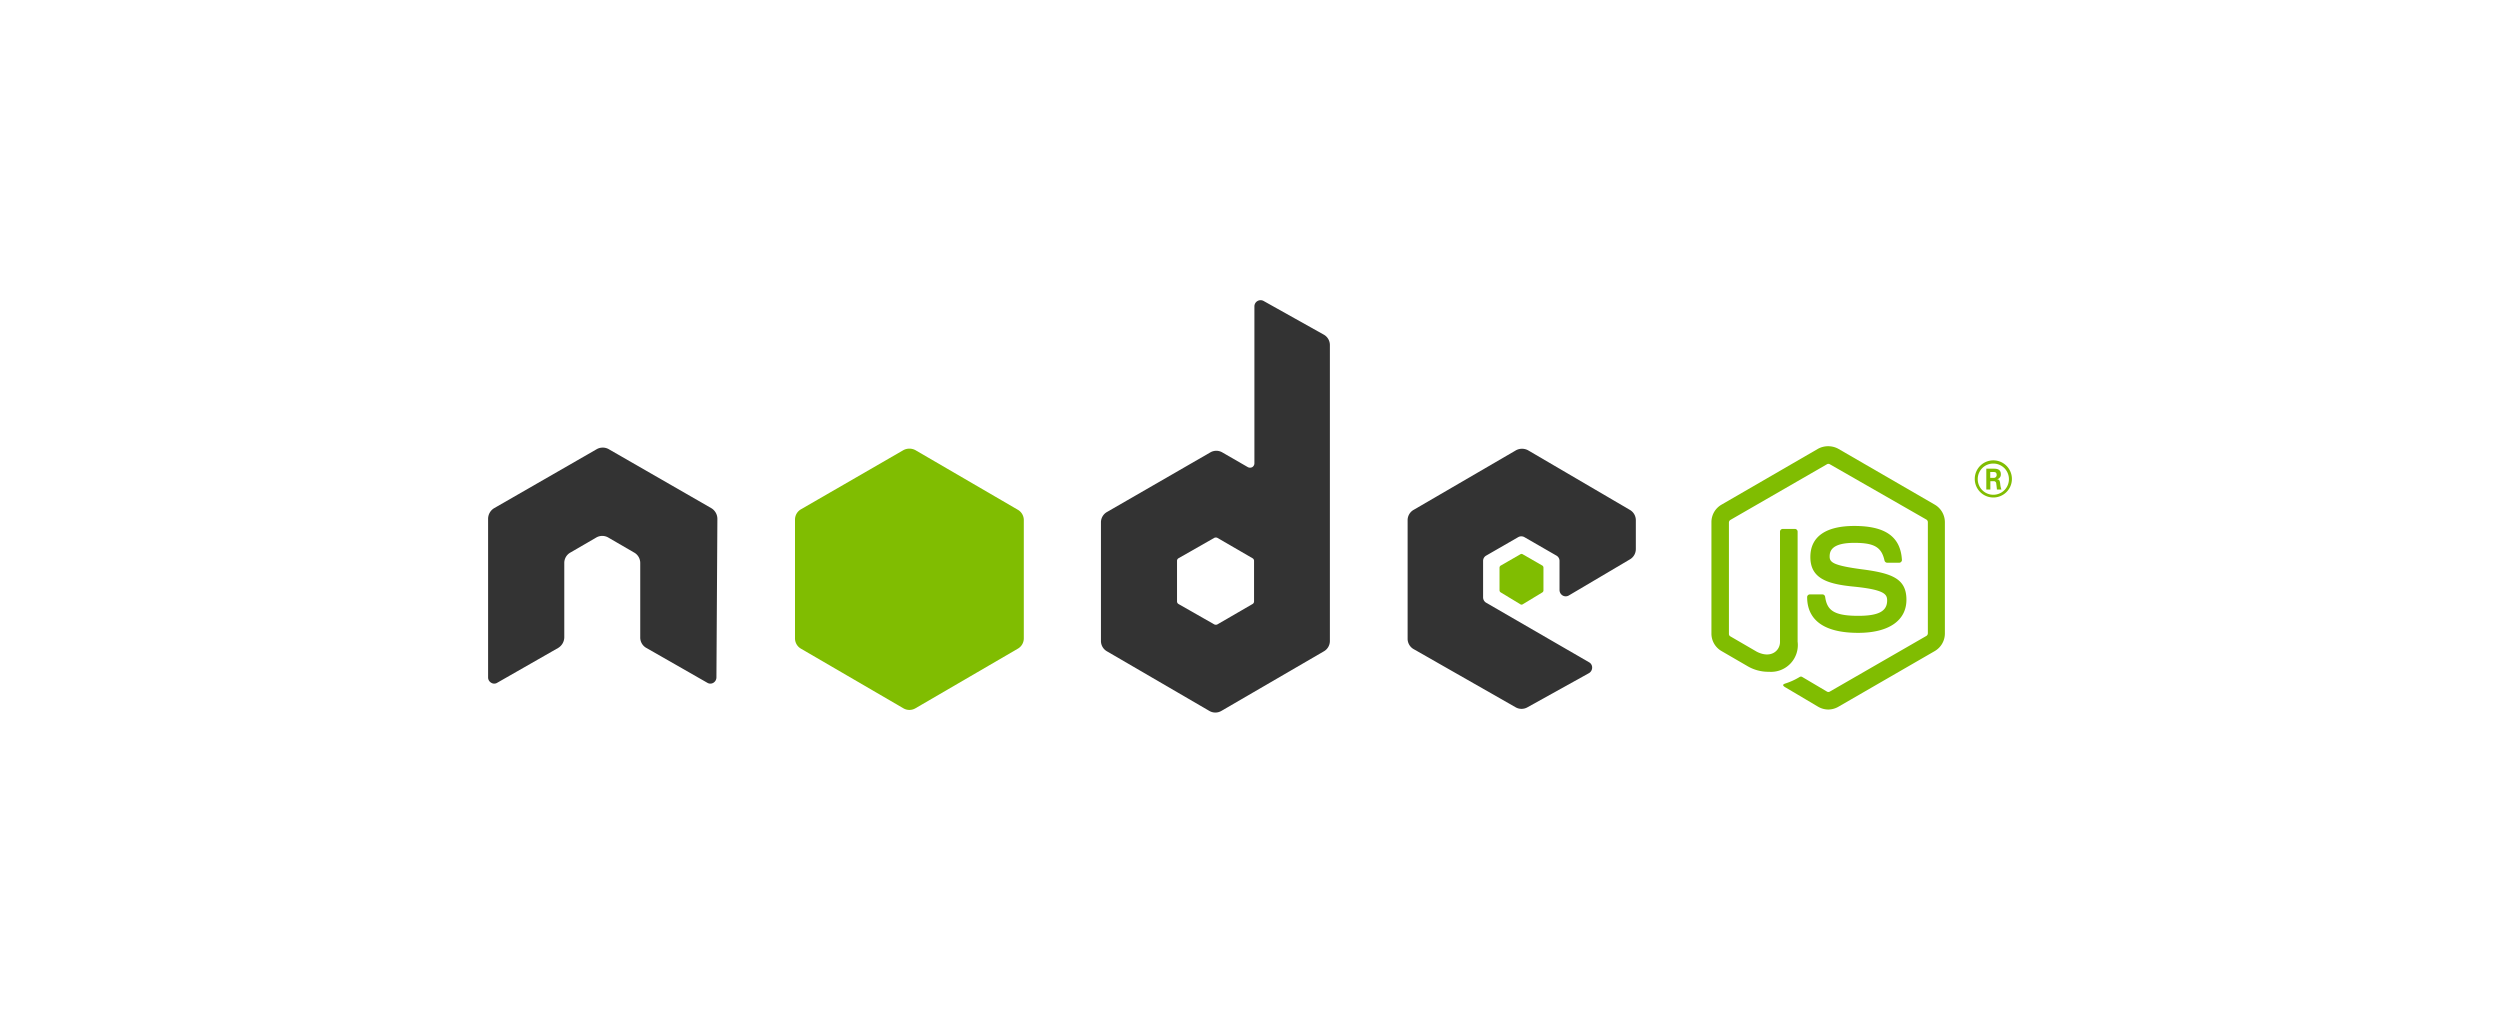 <svg xmlns="http://www.w3.org/2000/svg" id="Layer_1" data-name="Layer 1" viewBox="0 0 210 85"><defs><style>.cls-1{fill:#333;}.cls-1,.cls-2{fill-rule:evenodd;}.cls-2,.cls-3{fill:#80bd01;}</style></defs><title>Artboard 12</title><path class="cls-1" d="M60.26,43.59a1.05,1.05,0,0,0-.52-.91l-8.59-4.94a1,1,0,0,0-.47-.14h-.09a1,1,0,0,0-.48.14l-8.59,4.94a1.05,1.05,0,0,0-.52.91L41,56.9a.51.51,0,0,0,.26.45.47.47,0,0,0,.51,0l5.11-2.92a1.06,1.06,0,0,0,.52-.9V47.3a1,1,0,0,1,.52-.89l2.17-1.26a1,1,0,0,1,1,0l2.17,1.26a1,1,0,0,1,.52.89v6.23a1,1,0,0,0,.52.9l5.11,2.92a.49.49,0,0,0,.52,0,.53.53,0,0,0,.25-.45Z"></path><path class="cls-1" d="M106.14,25.28a.52.52,0,0,0-.77.46V38.92a.38.38,0,0,1-.18.32.4.4,0,0,1-.37,0L102.67,38a1,1,0,0,0-1,0L93,43a1,1,0,0,0-.52.9v9.92a1,1,0,0,0,.52.9l8.59,5a1,1,0,0,0,1,0l8.6-5a1,1,0,0,0,.52-.9V29a1,1,0,0,0-.53-.9Zm-.8,25.24a.25.25,0,0,1-.13.22l-2.95,1.71a.3.3,0,0,1-.26,0l-3-1.71a.25.25,0,0,1-.13-.22V47.11a.25.25,0,0,1,.13-.22l3-1.71a.3.3,0,0,1,.26,0l2.95,1.71a.25.25,0,0,1,.13.22Z"></path><path class="cls-1" d="M136.89,47a1,1,0,0,0,.52-.89V43.72a1,1,0,0,0-.52-.9l-8.54-5a1.07,1.07,0,0,0-1,0l-8.59,5a1,1,0,0,0-.52.9v9.92a1,1,0,0,0,.53.9l8.54,4.87a1,1,0,0,0,1,0l5.17-2.87a.54.54,0,0,0,.26-.45.5.5,0,0,0-.26-.46l-8.64-5a.52.52,0,0,1-.26-.45V47.12a.51.51,0,0,1,.26-.45l2.69-1.55a.53.53,0,0,1,.52,0l2.69,1.55a.51.51,0,0,1,.26.45v2.45a.54.54,0,0,0,.26.45.51.51,0,0,0,.52,0Z"></path><path class="cls-2" d="M75.89,37.81a1.07,1.07,0,0,1,1,0l8.59,5a1,1,0,0,1,.52.9V53.6a1,1,0,0,1-.52.9l-8.59,5a1,1,0,0,1-1,0l-8.59-5a1,1,0,0,1-.52-.9V43.67a1,1,0,0,1,.52-.9Z"></path><path class="cls-3" d="M153.58,59.6a1.72,1.72,0,0,1-.85-.23l-2.7-1.6c-.41-.22-.21-.3-.08-.35a5.5,5.5,0,0,0,1.23-.56.21.21,0,0,1,.2,0l2.08,1.23a.23.23,0,0,0,.25,0l8.1-4.67a.26.26,0,0,0,.13-.22V43.86a.26.26,0,0,0-.13-.22L153.71,39a.23.23,0,0,0-.25,0l-8.1,4.67a.26.26,0,0,0-.13.22v9.36a.23.23,0,0,0,.13.21l2.22,1.29c1.2.6,1.94-.11,1.94-.82V44.66a.23.23,0,0,1,.24-.23h1a.23.23,0,0,1,.24.23V53.9a2.25,2.25,0,0,1-2.4,2.53,3.46,3.46,0,0,1-1.87-.51l-2.12-1.23a1.69,1.69,0,0,1-.85-1.47V43.86a1.69,1.69,0,0,1,.85-1.47l8.1-4.69a1.79,1.79,0,0,1,1.71,0l8.1,4.69a1.71,1.71,0,0,1,.85,1.47v9.36a1.71,1.71,0,0,1-.85,1.47l-8.1,4.68A1.73,1.73,0,0,1,153.58,59.6Z"></path><path class="cls-3" d="M156.09,53.16c-3.55,0-4.29-1.63-4.29-3a.23.23,0,0,1,.23-.23h1.05a.23.23,0,0,1,.23.2c.16,1.07.63,1.6,2.78,1.6,1.7,0,2.43-.38,2.43-1.29,0-.52-.21-.91-2.86-1.17-2.22-.22-3.59-.71-3.59-2.48s1.38-2.61,3.69-2.61c2.6,0,3.88.9,4,2.83a.2.2,0,0,1-.06.18.21.21,0,0,1-.17.08h-1a.24.24,0,0,1-.23-.18c-.25-1.13-.86-1.49-2.53-1.49-1.86,0-2.08.65-2.08,1.14s.26.76,2.77,1.09,3.68.8,3.68,2.55S158.65,53.16,156.09,53.16Z"></path><path class="cls-2" d="M127.71,46.56a.18.18,0,0,1,.2,0l1.65.95a.2.2,0,0,1,.09.17v1.91a.2.2,0,0,1-.09.17l-1.65,1a.18.18,0,0,1-.2,0l-1.65-1a.21.21,0,0,1-.1-.17V47.68a.21.21,0,0,1,.1-.17Z"></path><path class="cls-3" d="M169,40.24a1.56,1.56,0,1,1-1.56-1.57A1.56,1.56,0,0,1,169,40.24Zm-2.87,0a1.31,1.31,0,1,0,1.3-1.3A1.3,1.3,0,0,0,166.13,40.23Zm.72-.87h.6c.21,0,.62,0,.62.46a.4.4,0,0,1-.33.43c.24,0,.25.18.28.4a1.75,1.75,0,0,0,.1.46h-.38c0-.08-.06-.53-.06-.55s-.06-.15-.18-.15h-.31v.7h-.34Zm.33.77h.27a.24.24,0,0,0,.27-.25c0-.24-.17-.24-.26-.24h-.28Z"></path></svg>